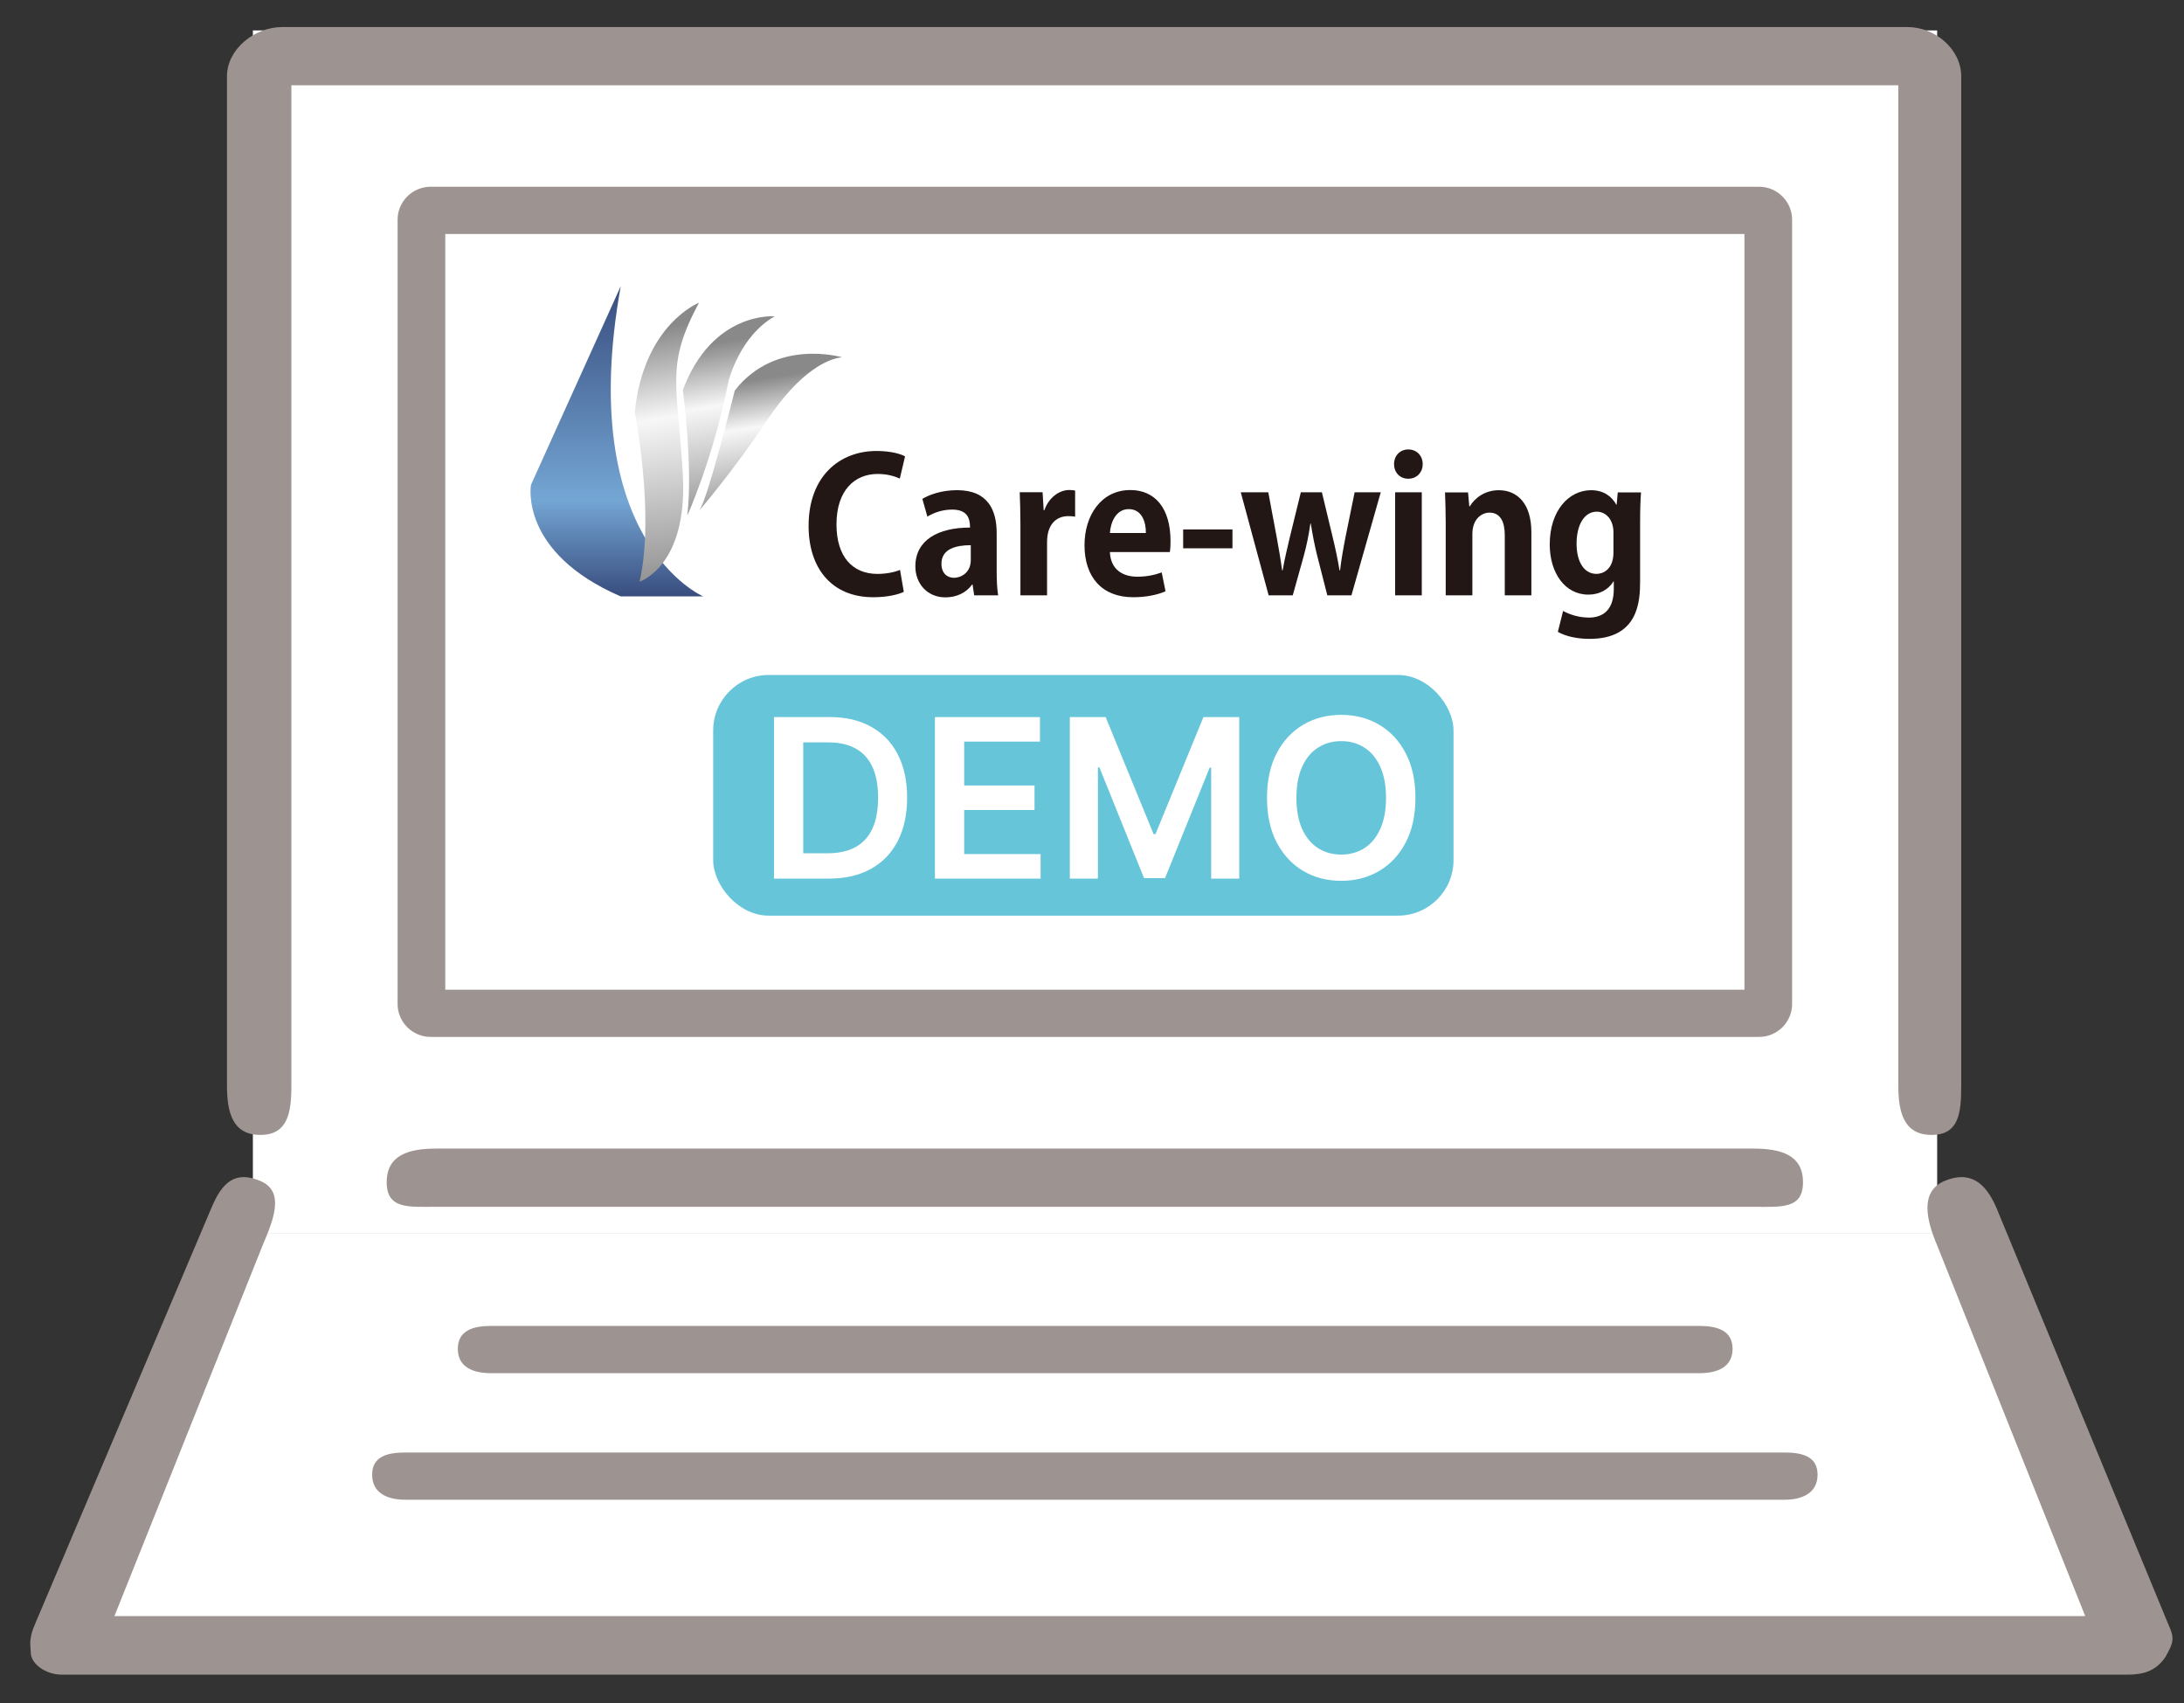 <svg width="118" height="92" viewBox="0 0 118 92" fill="none" xmlns="http://www.w3.org/2000/svg">
<rect x="0" y="0" width="118" height="92" fill="#333333" stroke="none"/>
<g clip-path="url(#clip0_5496_6995)">
<path d="M13.663 66.643H104.663L114.117 87.916H4.799L13.663 66.643Z" fill="white"/>
<path d="M13.663 1.643H104.663V66.643H13.663V1.643Z" fill="white"/>
<path d="M95.039 56.013H23.27C22.287 56.013 21.482 55.214 21.482 54.237V11.863C21.482 10.886 22.287 10.087 23.27 10.087H95.039C96.022 10.087 96.826 10.886 96.826 11.863V54.237C96.826 55.214 96.022 56.013 95.039 56.013ZM24.057 53.461H94.251V12.639H24.057V53.461Z" fill="#9D9492"/>
<path d="M104.363 61.306C102.88 61.306 102.564 60.116 102.564 58.642V4.607H15.743V58.642C15.743 60.116 15.546 61.306 14.063 61.306C12.579 61.306 12.263 60.116 12.263 58.642V4.125C12.263 2.651 13.761 1.461 15.245 1.461H103.063C104.546 1.461 105.963 2.651 105.963 4.125V58.642C105.963 60.116 105.846 61.306 104.363 61.306Z" fill="#9D9492"/>
<path d="M114.982 90.462H3.344C2.45 90.462 1.663 89.861 1.663 89.272C1.663 88.961 1.52 88.584 1.877 87.767L11.438 65.213C12.01 63.863 12.705 63.224 14.063 63.792C15.421 64.36 14.761 65.923 14.189 67.273L6.183 87.298H112.663L104.663 67.273C104.091 65.923 103.705 64.36 105.063 63.792C106.421 63.224 107.262 63.863 107.852 65.213L117.163 87.767C117.5 88.5 117.437 88.728 117 89.5C116.5 90.246 115.84 90.462 114.947 90.462H114.982Z" fill="#9D9492"/>
<path d="M94.735 65.189H23.573C22.09 65.189 20.893 65.335 20.893 63.861C20.893 62.387 22.09 62.044 23.573 62.044H94.735C96.218 62.044 97.415 62.387 97.415 63.861C97.415 65.335 96.218 65.189 94.735 65.189Z" fill="#9D9492"/>
<path d="M91.804 74.176H26.522C25.539 74.176 24.735 73.838 24.735 72.861C24.735 71.885 25.539 71.624 26.522 71.624H91.822C92.805 71.624 93.609 71.885 93.609 72.861C93.609 73.838 92.805 74.176 91.822 74.176H91.804Z" fill="#9D9492"/>
<path d="M96.415 81.013H21.893C20.911 81.013 20.106 80.637 20.106 79.661C20.106 78.684 20.911 78.461 21.893 78.461H96.415C97.398 78.461 98.202 78.684 98.202 79.661C98.202 80.637 97.398 81.013 96.415 81.013Z" fill="#9D9492"/>
</g>
<rect x="38.533" y="36.461" width="40" height="13" rx="3" fill="#66C5D9"/>
<path d="M44.775 47.461H41.818V38.734H44.835C45.701 38.734 46.446 38.909 47.068 39.258C47.693 39.605 48.173 40.103 48.508 40.754C48.843 41.405 49.011 42.183 49.011 43.089C49.011 43.998 48.842 44.78 48.504 45.433C48.169 46.086 47.684 46.588 47.051 46.937C46.42 47.287 45.662 47.461 44.775 47.461ZM43.399 46.093H44.699C45.306 46.093 45.814 45.983 46.22 45.761C46.626 45.537 46.931 45.203 47.136 44.76C47.341 44.314 47.443 43.757 47.443 43.089C47.443 42.422 47.341 41.868 47.136 41.427C46.931 40.984 46.629 40.653 46.228 40.434C45.831 40.213 45.336 40.102 44.745 40.102H43.399V46.093ZM50.513 47.461V38.734H56.189V40.059H52.094V42.429H55.895V43.754H52.094V46.136H56.223V47.461H50.513ZM57.802 38.734H59.737L62.328 45.058H62.43L65.021 38.734H66.956V47.461H65.439V41.466H65.358L62.946 47.436H61.812L59.4 41.453H59.319V47.461H57.802V38.734ZM76.475 43.098C76.475 44.038 76.299 44.843 75.947 45.514C75.598 46.182 75.12 46.693 74.515 47.048C73.913 47.403 73.23 47.581 72.466 47.581C71.701 47.581 71.017 47.403 70.412 47.048C69.809 46.69 69.332 46.177 68.98 45.51C68.63 44.839 68.456 44.035 68.456 43.098C68.456 42.157 68.63 41.353 68.98 40.686C69.332 40.015 69.809 39.503 70.412 39.148C71.017 38.792 71.701 38.615 72.466 38.615C73.23 38.615 73.913 38.792 74.515 39.148C75.12 39.503 75.598 40.015 75.947 40.686C76.299 41.353 76.475 42.157 76.475 43.098ZM74.886 43.098C74.886 42.436 74.782 41.878 74.575 41.423C74.37 40.966 74.086 40.62 73.723 40.388C73.359 40.152 72.94 40.034 72.466 40.034C71.991 40.034 71.572 40.152 71.209 40.388C70.845 40.62 70.559 40.966 70.352 41.423C70.147 41.878 70.045 42.436 70.045 43.098C70.045 43.76 70.147 44.319 70.352 44.777C70.559 45.231 70.845 45.577 71.209 45.812C71.572 46.045 71.991 46.162 72.466 46.162C72.94 46.162 73.359 46.045 73.723 45.812C74.086 45.577 74.37 45.231 74.575 44.777C74.782 44.319 74.886 43.76 74.886 43.098Z" fill="white"/>
<g clip-path="url(#clip1_5496_6995)">
<path d="M33.538 15.461L28.688 26.192C28.688 26.192 28.033 29.84 33.538 32.217H37.995C37.995 32.217 31.047 29.259 33.538 15.461Z" fill="url(#paint0_linear_5496_6995)"/>
<path d="M37.78 27.58C37.78 27.58 39.637 25.422 41.433 22.72C43.229 20.015 44.754 19.37 45.498 19.3C45.498 19.3 41.919 18.242 39.7 21.094C39.7 21.094 38.233 27.002 37.78 27.58Z" fill="url(#paint1_linear_5496_6995)"/>
<path d="M37.136 27.846C37.136 27.846 38.542 24.756 39.361 20.594C39.361 20.594 39.95 18.166 41.856 17.087C41.856 17.087 38.491 16.79 36.892 21.076C36.892 21.076 37.446 25.118 37.136 27.843V27.846Z" fill="url(#paint2_linear_5496_6995)"/>
<path d="M34.558 31.419C34.558 31.419 37.161 30.596 36.894 25.66C36.625 20.723 35.919 19.805 37.764 16.352C37.764 16.352 34.767 17.53 34.298 22.268C34.298 22.268 35.39 27.811 34.556 31.417L34.558 31.419Z" fill="url(#paint3_linear_5496_6995)"/>
<path d="M48.832 31.97C48.55 32.111 47.947 32.261 47.18 32.261C44.933 32.261 43.688 30.691 43.688 28.41C43.688 25.719 45.37 24.361 47.355 24.361C48.162 24.361 48.686 24.532 48.899 24.652L48.617 25.851C48.325 25.722 47.935 25.602 47.422 25.602C46.186 25.602 45.195 26.471 45.195 28.332C45.195 30.073 46.061 31.002 47.413 31.002C47.859 31.002 48.337 30.912 48.628 30.783L48.832 31.973V31.97Z" fill="#221714"/>
<path d="M53.85 30.84C53.85 31.332 53.87 31.82 53.929 32.159H52.635L52.548 31.578H52.519C52.207 32.019 51.682 32.268 51.079 32.268C50.077 32.268 49.456 31.498 49.456 30.598C49.456 29.169 50.691 28.498 52.411 28.498C52.411 27.949 52.227 27.527 51.438 27.527C50.942 27.527 50.456 27.686 50.106 27.908L49.834 26.948C50.193 26.729 50.866 26.478 51.711 26.478C53.393 26.478 53.85 27.578 53.85 28.798V30.838V30.84ZM52.451 29.45C51.673 29.45 50.866 29.639 50.866 30.451C50.866 30.981 51.187 31.212 51.548 31.212C51.888 31.212 52.451 30.963 52.451 30.253V29.452V29.45Z" fill="#221714"/>
<path d="M58.09 27.91C57.983 27.889 57.866 27.88 57.72 27.88C57.068 27.88 56.572 28.329 56.572 29.279V32.159H55.133V28.329C55.133 27.64 55.113 27.089 55.095 26.589H56.33L56.389 27.559H56.427C56.68 26.84 57.263 26.469 57.767 26.469C57.904 26.469 57.992 26.478 58.088 26.499V27.907L58.09 27.91Z" fill="#221714"/>
<path d="M62.972 31.94C62.523 32.141 61.893 32.261 61.22 32.261C59.548 32.261 58.595 31.182 58.595 29.45C58.595 27.85 59.489 26.471 61.075 26.471C62.386 26.471 63.243 27.43 63.243 29.231C63.243 29.45 63.234 29.66 63.205 29.821H59.967C60.005 30.771 60.667 31.152 61.445 31.152C61.98 31.152 62.398 31.053 62.767 30.921L62.972 31.94ZM61.911 28.791C61.92 28.21 61.698 27.502 60.987 27.502C60.276 27.502 60.005 28.242 59.967 28.791H61.911Z" fill="#221714"/>
<path d="M63.925 28.599H66.589V29.618H63.925V28.599Z" fill="#221714"/>
<path d="M74.602 26.591L73.017 32.159H71.714L71.17 30.029C71.033 29.48 70.927 28.95 70.82 28.279H70.8C70.703 28.95 70.587 29.498 70.441 30.029L69.847 32.159H68.544L67.037 26.591H68.524L68.981 29.03C69.089 29.62 69.194 30.22 69.273 30.81H69.302C69.398 30.22 69.555 29.6 69.681 29.051L70.284 26.591H71.421L71.995 28.98C72.149 29.62 72.277 30.209 72.374 30.81H72.403C72.47 30.22 72.578 29.62 72.703 28.98L73.19 26.591H74.6H74.602Z" fill="#221714"/>
<path d="M76.089 25.86C75.632 25.86 75.32 25.521 75.32 25.069C75.32 24.617 75.641 24.278 76.089 24.278C76.537 24.278 76.867 24.608 76.867 25.069C76.867 25.53 76.537 25.86 76.089 25.86ZM76.818 32.159H75.378V26.591H76.818V32.159Z" fill="#221714"/>
<path d="M82.742 32.16H81.302V28.911C81.302 28.23 81.089 27.691 80.475 27.691C80.087 27.691 79.551 28 79.551 28.851V32.16H78.111V28.27C78.111 27.619 78.091 27.089 78.073 26.6H79.318L79.385 27.35H79.414C79.656 26.939 80.192 26.48 80.979 26.48C81.97 26.48 82.739 27.191 82.739 28.749V32.16H82.742Z" fill="#221714"/>
<path d="M88.663 26.6C88.634 26.999 88.614 27.49 88.614 28.261V31.401C88.614 32.492 88.518 34.511 85.881 34.511C85.249 34.511 84.598 34.382 84.17 34.131L84.453 33.001C84.773 33.181 85.28 33.361 85.852 33.361C86.659 33.361 87.192 32.89 87.192 31.82V31.41H87.172C86.901 31.851 86.414 32.12 85.82 32.12C84.538 32.12 83.731 30.93 83.731 29.411C83.731 27.571 84.771 26.48 85.966 26.48C86.648 26.48 87.085 26.819 87.327 27.26H87.347L87.406 26.6H88.659H88.663ZM87.174 28.761C87.174 28.051 86.757 27.64 86.271 27.64C85.618 27.64 85.181 28.32 85.181 29.369C85.181 30.34 85.58 31 86.26 31C86.589 31 87.174 30.781 87.174 29.84V28.761Z" fill="#221714"/>
</g>
<defs>
<linearGradient id="paint0_linear_5496_6995" x1="33.329" y1="15.461" x2="33.329" y2="32.217" gradientUnits="userSpaceOnUse">
<stop stop-color="#384D7E"/>
<stop offset="0.69" stop-color="#74A6D4"/>
<stop offset="1" stop-color="#384D7E"/>
</linearGradient>
<linearGradient id="paint1_linear_5496_6995" x1="42.305" y1="27.798" x2="41.108" y2="20.468" gradientUnits="userSpaceOnUse">
<stop stop-color="#898989"/>
<stop offset="0.66" stop-color="#F7F7F7"/>
<stop offset="1" stop-color="#898989"/>
</linearGradient>
<linearGradient id="paint2_linear_5496_6995" x1="40.386" y1="28.269" x2="38.792" y2="18.505" gradientUnits="userSpaceOnUse">
<stop stop-color="#898989"/>
<stop offset="0.66" stop-color="#F7F7F7"/>
<stop offset="1" stop-color="#898989"/>
</linearGradient>
<linearGradient id="paint3_linear_5496_6995" x1="37.392" y1="31.9" x2="35.087" y2="17.784" gradientUnits="userSpaceOnUse">
<stop stop-color="#898989"/>
<stop offset="0.66" stop-color="#F7F7F7"/>
<stop offset="1" stop-color="#898989"/>
</linearGradient>
<clipPath id="clip0_5496_6995">
<rect width="117" height="91" fill="white" transform="translate(0.663 0.461)"/>
</clipPath>
<clipPath id="clip1_5496_6995">
<rect width="60" height="19.048" fill="white" transform="translate(28.663 15.461)"/>
</clipPath>
</defs>
</svg>
